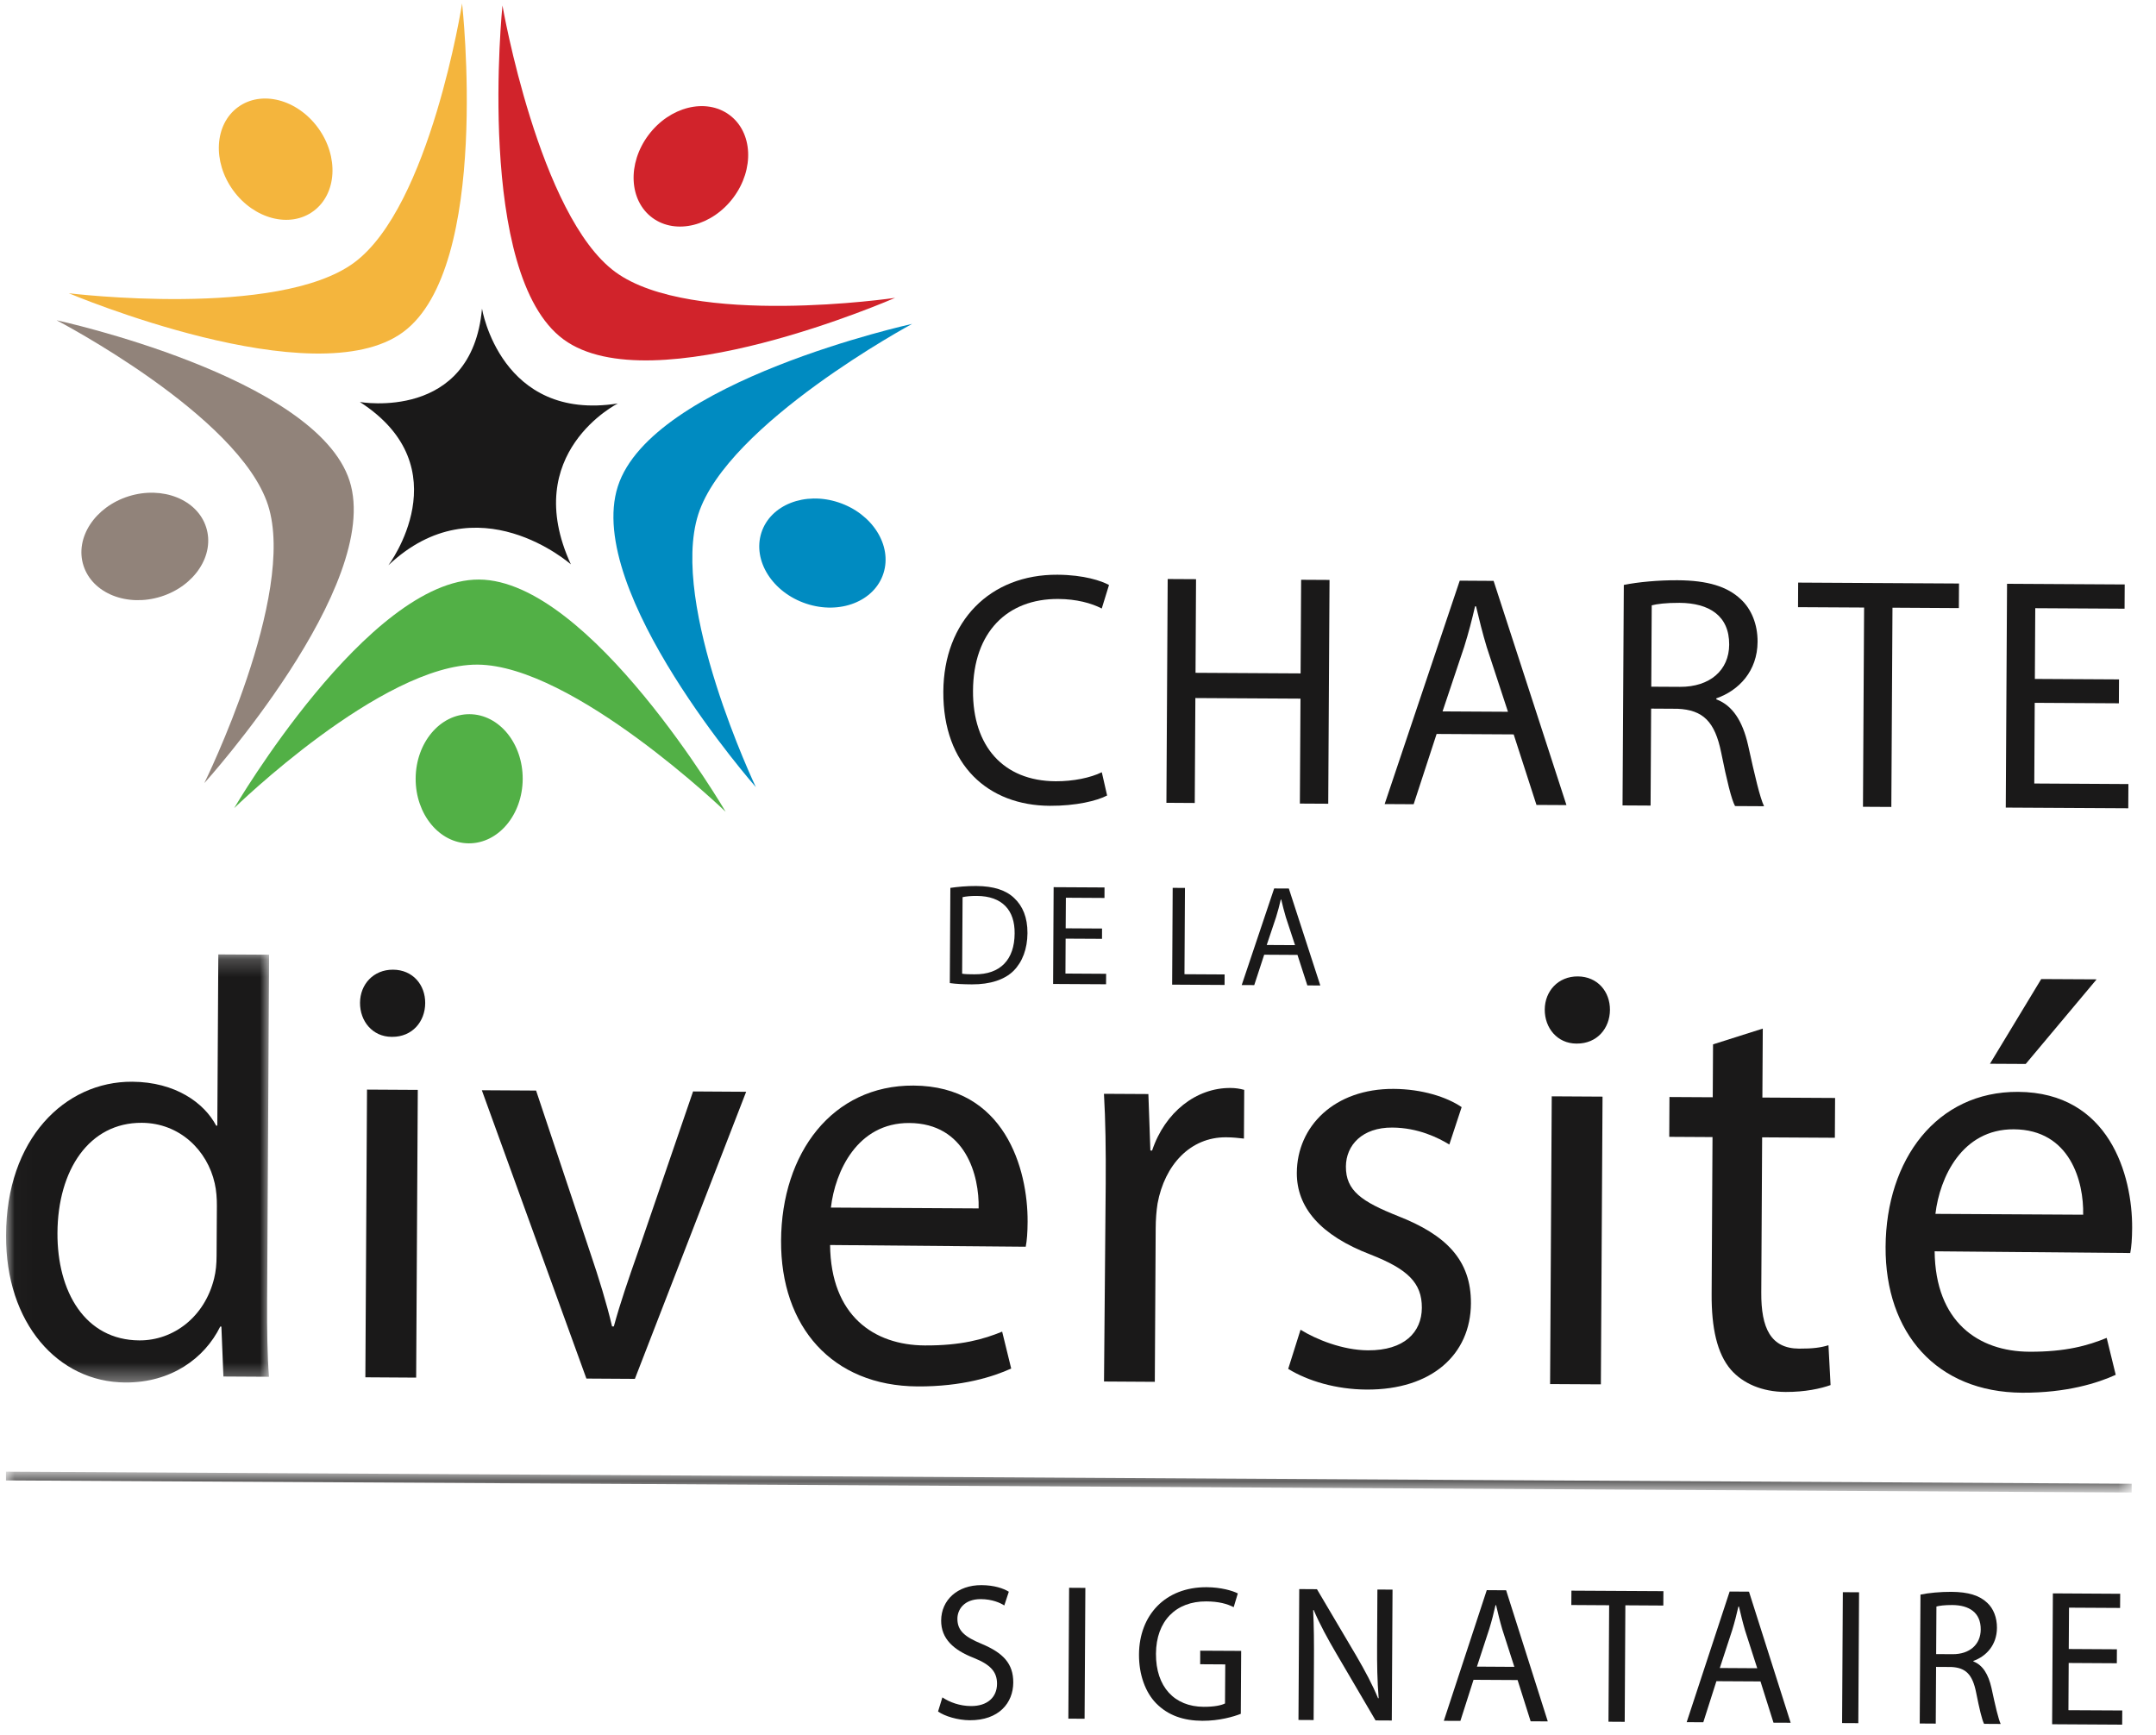 <?xml version="1.0" encoding="UTF-8"?>
<svg width="123px" height="99px" viewBox="0 0 123 99" version="1.1" xmlns="http://www.w3.org/2000/svg" xmlns:xlink="http://www.w3.org/1999/xlink">
    <title>logo-charte-de-la-diversite</title>
    <defs>
        <polygon id="path-1" points="0.014 0.214 15.011 0.214 15.011 24.639 0.014 24.639"></polygon>
        <polygon id="path-3" points="0.014 0.215 121.27 0.215 121.27 0.906 0.014 0.906"></polygon>
    </defs>
    <g id="Page-1" stroke="none" stroke-width="1" fill="none" fill-rule="evenodd">
        <g id="17294_ISD_Siteweb_groupe" transform="translate(-491, -5133)">
            <g id="logo-charte-de-la-diversite" transform="translate(491.341, 5133)">
                <g id="Group-3" transform="translate(0, 54.24)">
                    <mask id="mask-2" fill="white">
                        <use xlink:href="#path-1"></use>
                    </mask>
                    <g id="Clip-2"></g>
                    <path d="M12.032,14.56 C12.035,14.153 12.004,13.679 11.908,13.271 C11.491,11.403 9.919,9.833 7.747,9.822 C4.75,9.805 2.956,12.508 2.937,16.103 C2.918,19.46 4.514,22.218 7.608,22.236 C9.552,22.247 11.337,20.899 11.876,18.697 C11.976,18.291 12.013,17.883 12.015,17.41 L12.032,14.56 Z M15.011,0.23 L14.898,20.071 C14.889,21.531 14.913,23.193 15.005,24.312 L12.405,24.297 L12.289,21.448 L12.224,21.447 C11.324,23.273 9.406,24.654 6.806,24.639 C2.955,24.617 -0.024,21.242 0.006,16.256 C0.003,10.76 3.348,7.456 7.2,7.478 C9.669,7.492 11.309,8.688 11.991,9.982 L12.057,9.982 L12.114,0.214 L15.011,0.23 L15.011,0.23 Z" id="Fill-1" fill="#1A1919" mask="url(#mask-2)"></path>
                </g>
                <path d="M20.503,78.582 L20.597,62.167 L23.494,62.184 L23.401,78.6 L20.503,78.582 Z M21.996,59.157 C20.91,59.15 20.192,58.264 20.198,57.213 C20.204,56.161 20.965,55.318 22.085,55.325 C23.204,55.332 23.923,56.183 23.917,57.234 C23.911,58.286 23.182,59.164 22.03,59.157 L21.996,59.157 L21.996,59.157 Z" id="Fill-4" fill="#1A1919"></path>
                <path d="M30.243,62.222 L33.318,71.431 C33.836,72.961 34.256,74.32 34.578,75.679 L34.678,75.679 C35.047,74.325 35.516,72.971 36.051,71.447 L39.199,62.272 L42.227,62.291 L35.879,78.671 L33.113,78.654 L27.148,62.204 L30.243,62.222" id="Fill-5" fill="#1A1919"></path>
                <path d="M55.49,68.946 C55.534,67.081 54.76,64.092 51.534,64.073 C48.57,64.057 47.303,66.83 47.062,68.898 L55.49,68.946 Z M47.015,71.034 C47.059,75.072 49.519,76.747 52.416,76.764 C54.491,76.777 55.776,76.41 56.832,75.976 L57.348,78.081 C56.325,78.549 54.542,79.117 52.007,79.102 C47.135,79.075 44.191,75.7 44.219,70.781 C44.248,65.794 47.134,61.911 51.776,61.937 C56.978,61.967 58.301,66.689 58.284,69.71 C58.281,70.319 58.245,70.794 58.176,71.132 L47.015,71.034 L47.015,71.034 Z" id="Fill-6" fill="#1A1919"></path>
                <path d="M62.74,67.529 C62.752,65.596 62.729,63.933 62.64,62.407 L65.174,62.421 L65.288,65.643 L65.386,65.645 C66.123,63.444 67.909,62.063 69.852,62.074 C70.148,62.076 70.378,62.112 70.642,62.182 L70.626,64.962 C70.296,64.926 69.999,64.89 69.605,64.888 C67.563,64.877 66.106,66.462 65.698,68.664 C65.629,69.105 65.594,69.579 65.591,70.088 L65.541,78.84 L62.643,78.822 L62.74,67.529" id="Fill-7" fill="#1A1919"></path>
                <path d="M73.855,75.868 C74.74,76.417 76.251,77.035 77.7,77.043 C79.774,77.056 80.768,76.009 80.776,74.619 C80.784,73.194 79.965,72.409 77.862,71.584 C74.971,70.481 73.632,68.88 73.643,66.913 C73.657,64.268 75.777,62.108 79.168,62.127 C80.781,62.136 82.194,62.585 83.046,63.167 L82.343,65.3 C81.72,64.922 80.572,64.341 79.089,64.333 C77.378,64.322 76.451,65.334 76.443,66.555 C76.435,67.945 77.354,68.561 79.422,69.386 C82.15,70.455 83.59,71.887 83.576,74.363 C83.559,77.28 81.341,79.303 77.622,79.282 C75.876,79.272 74.266,78.787 73.151,78.102 L73.855,75.868" id="Fill-8" fill="#1A1919"></path>
                <path d="M88.092,78.968 L88.186,62.551 L91.084,62.568 L90.989,78.984 L88.092,78.968 Z M89.586,59.541 C88.5,59.535 87.781,58.65 87.787,57.597 C87.794,56.547 88.554,55.702 89.674,55.709 C90.792,55.716 91.512,56.568 91.507,57.619 C91.5,58.67 90.772,59.548 89.619,59.541 L89.586,59.541 L89.586,59.541 Z" id="Fill-9" fill="#1A1919"></path>
                <g id="Group-13" transform="translate(94.866, 55.68)" fill="#1A1919">
                    <path d="M5.36,3.006 L5.337,6.941 L9.485,6.964 L9.472,9.235 L5.323,9.211 L5.274,18.065 C5.261,20.1 5.816,21.257 7.429,21.266 C8.218,21.271 8.68,21.205 9.107,21.072 L9.227,23.345 C8.666,23.546 7.776,23.743 6.658,23.738 C5.307,23.73 4.224,23.25 3.537,22.465 C2.75,21.545 2.431,20.084 2.442,18.151 L2.492,9.196 L0.024,9.182 L0.036,6.91 L2.505,6.924 L2.522,3.906 L5.36,3.006" id="Fill-10"></path>
                    <path d="M24.405,0.197 L20.36,5.024 L18.32,5.013 L21.245,0.18 L24.405,0.197 Z M23.637,13.625 C23.682,11.759 22.907,8.771 19.682,8.752 C16.718,8.735 15.452,11.509 15.209,13.577 L23.637,13.625 Z M15.164,15.713 C15.207,19.75 17.666,21.426 20.564,21.443 C22.638,21.455 23.924,21.088 24.98,20.653 L25.495,22.76 C24.472,23.228 22.69,23.795 20.156,23.781 C15.283,23.753 12.339,20.378 12.366,15.459 C12.395,10.474 15.283,6.59 19.924,6.616 C25.126,6.646 26.449,11.368 26.432,14.386 C26.427,14.996 26.393,15.472 26.324,15.811 L15.164,15.713 L15.164,15.713 Z" id="Fill-12"></path>
                </g>
                <path d="M62.82,45.387 C62.249,45.688 61.052,45.984 59.544,45.975 C56.05,45.956 53.452,43.667 53.476,39.461 C53.499,35.444 56.144,32.769 59.988,32.791 C61.515,32.8 62.505,33.146 62.928,33.377 L62.514,34.719 C61.928,34.412 61.065,34.18 60.034,34.174 C57.128,34.158 55.187,36.06 55.169,39.413 C55.15,42.559 56.887,44.558 59.884,44.575 C60.877,44.581 61.87,44.378 62.517,44.06 L62.82,45.387" id="Fill-14" fill="#1A1919"></path>
                <polyline id="Fill-15" fill="#1A1919" points="67.893 33.045 67.864 38.387 73.858 38.421 73.889 33.079 75.509 33.088 75.435 45.857 73.817 45.848 73.852 39.861 67.855 39.827 67.82 45.814 66.203 45.804 66.276 33.036 67.893 33.045"></polyline>
                <path d="M85.689,40.61 L84.48,36.929 C84.226,36.092 84.046,35.334 83.867,34.594 L83.811,34.594 C83.642,35.332 83.435,36.126 83.192,36.902 L81.957,40.589 L85.689,40.61 Z M81.618,41.876 L80.308,45.885 L78.653,45.876 L82.937,33.13 L84.869,33.142 L89.025,45.934 L87.315,45.925 L86.014,41.901 L81.618,41.876 L81.618,41.876 Z" id="Fill-16" fill="#1A1919"></path>
                <path d="M93.864,39.179 L95.5,39.188 C97.211,39.198 98.302,38.238 98.309,36.78 C98.319,35.131 97.165,34.405 95.473,34.395 C94.701,34.391 94.167,34.463 93.89,34.538 L93.864,39.179 Z M92.298,33.373 C93.108,33.207 94.285,33.099 95.37,33.106 C97.08,33.116 98.199,33.463 98.968,34.188 C99.571,34.741 99.935,35.614 99.929,36.618 C99.92,38.286 98.864,39.397 97.576,39.844 L97.575,39.901 C98.511,40.248 99.076,41.161 99.381,42.488 C99.775,44.272 100.062,45.506 100.298,45.999 L98.644,45.99 C98.442,45.628 98.173,44.527 97.852,42.935 C97.495,41.171 96.818,40.504 95.365,40.439 L93.856,40.43 L93.825,45.962 L92.225,45.953 L92.298,33.373 L92.298,33.373 Z" id="Fill-17" fill="#1A1919"></path>
                <polyline id="Fill-18" fill="#1A1919" points="106.006 34.663 102.237 34.642 102.244 33.24 111.421 33.292 111.412 34.694 107.625 34.672 107.56 46.04 105.942 46.031 106.006 34.663"></polyline>
                <polyline id="Fill-19" fill="#1A1919" points="120.541 40.127 115.74 40.1 115.715 44.703 121.085 44.734 121.077 46.116 114.088 46.077 114.161 33.308 120.874 33.346 120.866 34.729 115.771 34.7 115.748 38.736 120.549 38.763 120.541 40.127"></polyline>
                <path d="M54.549,55.554 C54.723,55.586 54.977,55.588 55.248,55.589 C56.729,55.607 57.536,54.751 57.544,53.26 C57.56,51.941 56.849,51.126 55.387,51.117 C55.027,51.115 54.757,51.146 54.574,51.187 L54.549,55.554 Z M53.877,50.658 C54.307,50.595 54.808,50.548 55.357,50.551 C56.35,50.557 57.056,50.791 57.523,51.243 C58.006,51.698 58.281,52.346 58.276,53.239 C58.27,54.14 57.988,54.877 57.491,55.382 C56.98,55.895 56.151,56.168 55.11,56.163 C54.609,56.16 54.204,56.141 53.846,56.09 L53.877,50.658 L53.877,50.658 Z" id="Fill-20" fill="#1A1919"></path>
                <polyline id="Fill-21" fill="#1A1919" points="62.529 53.566 60.453 53.555 60.443 55.546 62.764 55.56 62.76 56.157 59.739 56.14 59.769 50.618 62.672 50.634 62.67 51.233 60.467 51.22 60.456 52.965 62.531 52.977 62.529 53.566"></polyline>
                <polyline id="Fill-22" fill="#1A1919" points="66.561 50.656 67.261 50.661 67.233 55.584 69.524 55.597 69.521 56.196 66.53 56.179 66.561 50.656"></polyline>
                <path d="M73.541,53.925 L73.017,52.332 C72.907,51.971 72.831,51.643 72.753,51.322 L72.729,51.322 C72.655,51.642 72.565,51.986 72.461,52.321 L71.926,53.916 L73.541,53.925 Z M71.781,54.471 L71.214,56.205 L70.499,56.202 L72.35,50.69 L73.187,50.694 L74.983,56.227 L74.243,56.222 L73.68,54.482 L71.781,54.471 L71.781,54.471 Z" id="Fill-23" fill="#1A1919"></path>
                <path d="M53.422,96.843 C53.831,97.122 54.419,97.336 55.049,97.339 C55.986,97.346 56.535,96.839 56.54,96.074 C56.544,95.386 56.167,94.975 55.214,94.592 C54.057,94.143 53.346,93.497 53.352,92.455 C53.36,91.292 54.279,90.432 55.657,90.44 C56.372,90.444 56.908,90.625 57.212,90.816 L56.954,91.6 C56.735,91.455 56.264,91.241 55.62,91.238 C54.654,91.233 54.282,91.841 54.279,92.35 C54.275,93.047 54.704,93.393 55.68,93.798 C56.876,94.304 57.472,94.905 57.466,96.001 C57.459,97.154 56.654,98.158 54.981,98.148 C54.298,98.144 53.553,97.919 53.175,97.65 L53.422,96.843" id="Fill-24" fill="#1A1919"></path>
                <polyline id="Fill-25" fill="#1A1919" points="61.579 90.597 61.535 98.063 60.609 98.058 60.652 90.591 61.579 90.597"></polyline>
                <path d="M70.447,97.782 C70.037,97.945 69.216,98.184 68.257,98.18 C67.184,98.174 66.302,97.88 65.612,97.178 C65.006,96.554 64.632,95.556 64.639,94.392 C64.652,92.166 66.122,90.544 68.501,90.558 C69.321,90.563 69.972,90.757 70.277,90.912 L70.041,91.697 C69.664,91.506 69.191,91.372 68.476,91.368 C66.75,91.358 65.618,92.481 65.607,94.353 C65.596,96.248 66.664,97.373 68.325,97.382 C68.924,97.385 69.336,97.3 69.546,97.19 L69.56,94.962 L68.129,94.953 L68.132,94.18 L70.468,94.192 L70.447,97.782" id="Fill-26" fill="#1A1919"></path>
                <path d="M73.737,98.132 L73.781,90.665 L74.791,90.672 L77.031,94.463 C77.542,95.341 77.957,96.118 78.279,96.897 L78.311,96.883 C78.232,95.889 78.216,94.98 78.223,93.828 L78.24,90.691 L79.103,90.696 L79.061,98.163 L78.135,98.158 L75.906,94.357 C75.416,93.523 74.947,92.666 74.604,91.856 L74.575,91.868 C74.62,92.808 74.627,93.706 74.619,94.946 L74.602,98.137 L73.737,98.132" id="Fill-27" fill="#1A1919"></path>
                <path d="M86.053,95.102 L85.36,92.948 C85.216,92.459 85.114,92.016 85.011,91.584 L84.978,91.584 C84.882,92.015 84.764,92.479 84.624,92.933 L83.918,95.089 L86.053,95.102 Z M83.724,95.841 L82.975,98.185 L82.029,98.181 L84.479,90.726 L85.584,90.733 L87.96,98.214 L86.982,98.208 L86.238,95.855 L83.724,95.841 L83.724,95.841 Z" id="Fill-28" fill="#1A1919"></path>
                <polyline id="Fill-29" fill="#1A1919" points="91.461 91.587 89.303 91.574 89.309 90.755 94.557 90.784 94.552 91.604 92.386 91.591 92.349 98.239 91.423 98.233 91.461 91.587"></polyline>
                <path d="M99.909,95.181 L99.216,93.026 C99.072,92.537 98.97,92.095 98.867,91.662 L98.835,91.662 C98.738,92.094 98.62,92.558 98.48,93.012 L97.774,95.168 L99.909,95.181 Z M97.58,95.92 L96.832,98.264 L95.884,98.258 L98.335,90.805 L99.439,90.812 L101.816,98.291 L100.837,98.287 L100.095,95.934 L97.58,95.92 L97.58,95.92 Z" id="Fill-30" fill="#1A1919"></path>
                <polyline id="Fill-31" fill="#1A1919" points="105.719 90.848 105.676 98.314 104.751 98.309 104.793 90.842 105.719 90.848"></polyline>
                <path d="M110.117,94.374 L111.054,94.38 C112.031,94.385 112.656,93.823 112.66,92.97 C112.666,92.007 112.005,91.581 111.037,91.575 C110.596,91.573 110.291,91.615 110.132,91.66 L110.117,94.374 Z M109.222,90.98 C109.685,90.882 110.358,90.82 110.98,90.822 C111.958,90.828 112.598,91.031 113.037,91.454 C113.383,91.777 113.59,92.288 113.585,92.877 C113.581,93.851 112.978,94.501 112.241,94.762 L112.241,94.794 C112.776,94.998 113.098,95.531 113.273,96.307 C113.498,97.351 113.664,98.072 113.798,98.36 L112.851,98.354 C112.737,98.144 112.583,97.501 112.398,96.569 C112.193,95.538 111.807,95.148 110.976,95.11 L110.113,95.105 L110.094,98.34 L109.18,98.334 L109.222,90.98 L109.222,90.98 Z" id="Fill-32" fill="#1A1919"></path>
                <polyline id="Fill-33" fill="#1A1919" points="120.424 94.897 117.678 94.881 117.663 97.575 120.734 97.591 120.729 98.4 116.733 98.377 116.776 90.91 120.615 90.933 120.61 91.741 117.697 91.725 117.682 94.084 120.429 94.1 120.424 94.897"></polyline>
                <path d="M20.191,22.936 C20.191,22.936 26.575,24.065 27.157,17.611 C27.157,17.611 28.219,24.074 34.907,23.02 C34.907,23.02 29.3,25.833 32.227,32.199 C32.227,32.199 26.882,27.463 21.818,32.25 C21.818,32.25 26.012,26.69 20.191,22.936" id="Fill-34" fill="#1A1919"></path>
                <path d="M29.479,44.45 C29.466,46.486 28.091,48.126 26.401,48.117 C24.72,48.105 23.361,46.451 23.372,44.415 C23.384,42.379 24.761,40.739 26.448,40.748 C28.133,40.758 29.49,42.414 29.479,44.45" id="Fill-35" fill="#52B046"></path>
                <path d="M13.019,46.107 C13.019,46.107 20.661,33.03 26.99,33.066 C33.327,33.102 41.057,46.314 41.057,46.314 C41.057,46.314 32.357,37.951 26.899,37.92 C21.442,37.89 13.019,46.107 13.019,46.107" id="Fill-36" fill="#52B046"></path>
                <path d="M8.841,34.039 C6.906,34.645 4.929,33.855 4.422,32.27 C3.916,30.691 5.07,28.921 7.002,28.314 C8.933,27.711 10.915,28.499 11.419,30.081 C11.928,31.661 10.772,33.432 8.841,34.039" id="Fill-37" fill="#91837A"></path>
                <path d="M2.884,18.271 C2.884,18.271 17.686,21.476 19.602,27.434 C21.515,33.397 11.314,44.682 11.314,44.682 C11.314,44.682 16.601,33.965 14.952,28.828 C13.303,23.689 2.884,18.271 2.884,18.271" id="Fill-38" fill="#91837A"></path>
                <path d="M12.962,10.863 C11.774,9.227 11.893,7.101 13.231,6.117 C14.569,5.132 16.614,5.661 17.806,7.297 C19,8.936 18.878,11.063 17.539,12.047 C16.202,13.033 14.155,12.502 12.962,10.863" id="Fill-39" fill="#F4B53D"></path>
                <path d="M26.021,0.196 C26.021,0.196 27.703,15.238 22.656,18.948 C17.612,22.666 3.584,16.731 3.584,16.731 C3.584,16.731 15.508,18.191 19.857,14.989 C24.203,11.789 26.021,0.196 26.021,0.196" id="Fill-40" fill="#F4B53D"></path>
                <path d="M36.652,7.708 C37.861,6.088 39.926,5.568 41.268,6.554 C42.605,7.537 42.709,9.648 41.499,11.271 C40.288,12.893 38.222,13.413 36.882,12.43 C35.543,11.446 35.439,9.331 36.652,7.708" id="Fill-41" fill="#D1232B"></path>
                <path d="M50.726,16.993 C50.726,16.993 36.856,23.071 31.81,19.366 C26.757,15.656 28.324,0.312 28.324,0.312 C28.324,0.312 30.407,12.317 34.758,15.514 C39.11,18.707 50.726,16.993 50.726,16.993" id="Fill-42" fill="#D1232B"></path>
                <path d="M47.5,28.666 C49.427,29.306 50.572,31.116 50.06,32.712 C49.55,34.307 47.581,35.081 45.658,34.443 C43.732,33.804 42.586,31.994 43.095,30.397 C43.605,28.802 45.58,28.027 47.5,28.666" id="Fill-43" fill="#008BC1"></path>
                <path d="M42.78,44.908 C42.78,44.908 32.985,33.773 34.904,27.758 C36.825,21.741 51.696,18.479 51.696,18.479 C51.696,18.479 41.148,24.166 39.494,29.349 C37.842,34.536 42.78,44.908 42.78,44.908" id="Fill-44" fill="#008BC1"></path>
                <g id="Group-47" transform="translate(0, 84)">
                    <mask id="mask-4" fill="white">
                        <use xlink:href="#path-3"></use>
                    </mask>
                    <g id="Clip-46"></g>
                    <line x1="0" y1="0.215" x2="121.27" y2="0.906" id="Stroke-45" stroke="#1A1919" stroke-width="0.5" mask="url(#mask-4)"></line>
                </g>
            </g>
        </g>
    </g>
</svg>